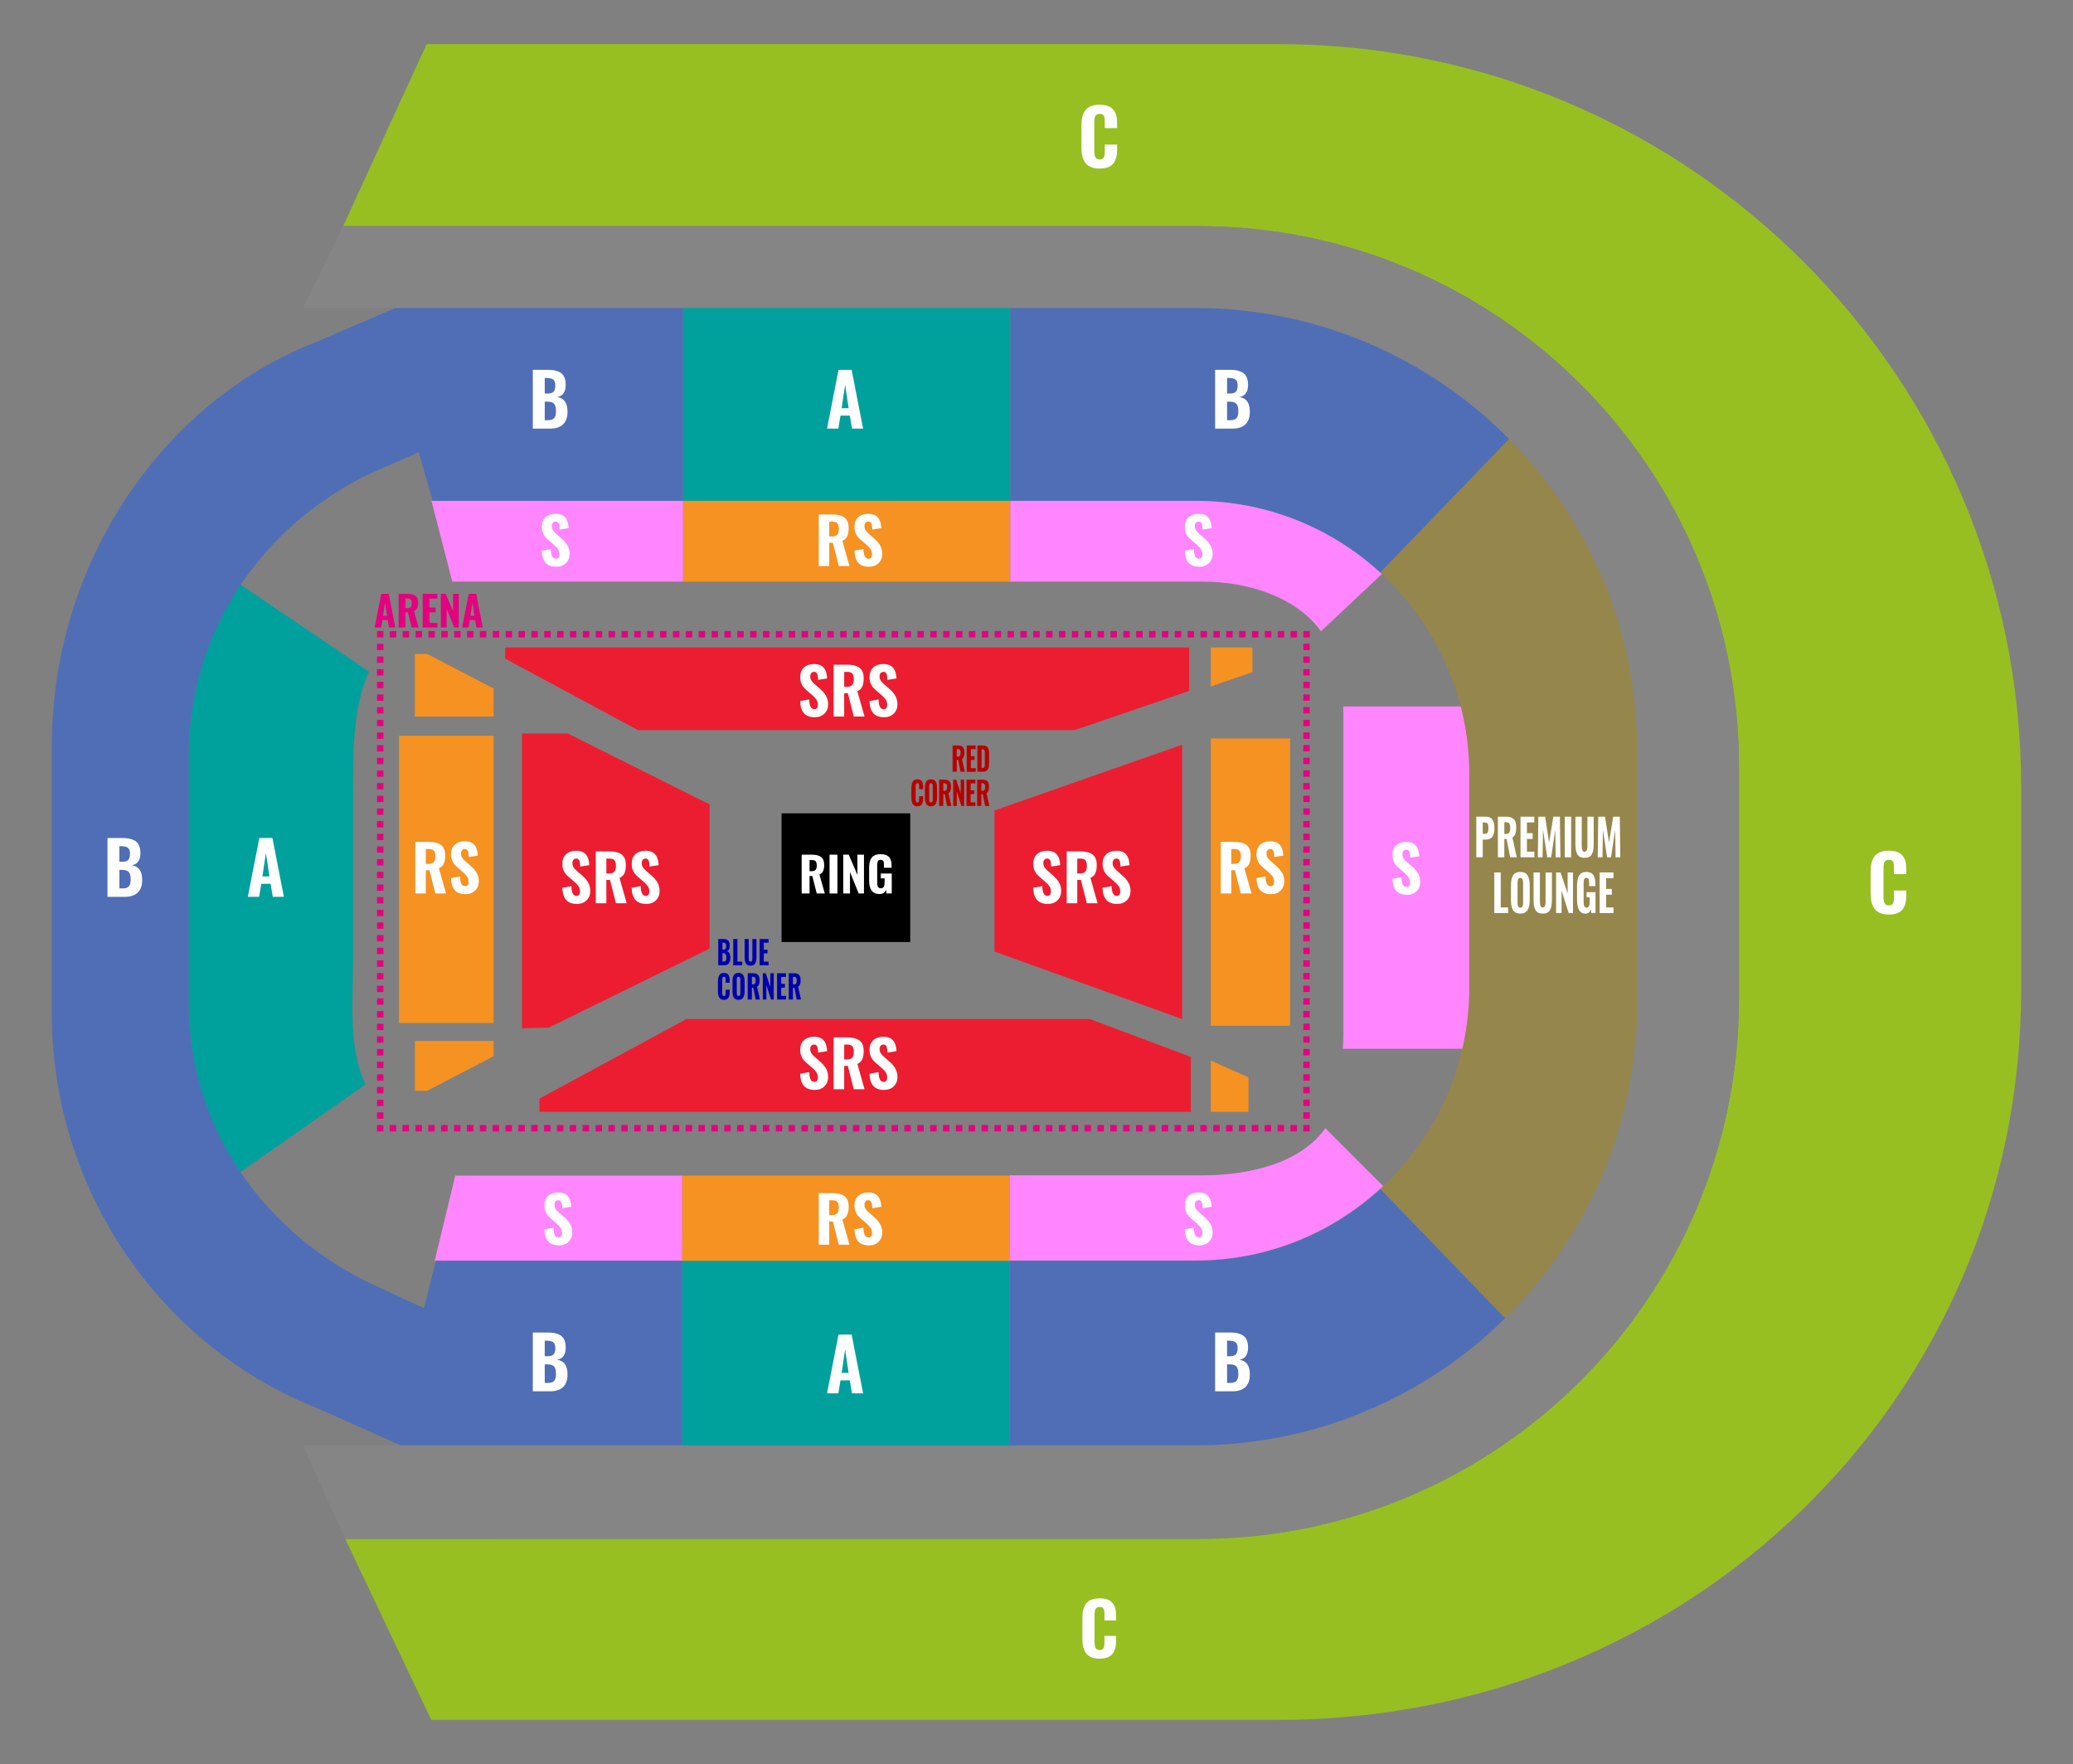 <?xml version="1.0" encoding="UTF-8"?>
<svg id="_レイヤー_3" xmlns="http://www.w3.org/2000/svg" version="1.1" viewBox="0 0 800 680.645">
  <rect x="0" y="0" width="800" height="680.645" fill="#808080" stroke="none"/>
  <!-- Generator: Adobe Illustrator 29.6.1, SVG Export Plug-In . SVG Version: 2.1.1 Build 9)  -->
  <polygon points="190.471 59.52 152.591 118.835 171.531 193.253 518.172 181.378 532.64 220.902 580.88 256.227 569.724 452.732 532.721 458.735 444.659 480.268 232.858 476.352 167.755 486.462 201.426 639.687 485.24 616.719 664.197 526.642 725.126 393.2 704.816 225.331 543.379 78.863 315.973 48.882 190.471 59.52" fill="#858585"/>
  <path d="M493.23,17.016H164.654l-32.221,70.242h330.148c115.158,0,208.512,93.354,208.512,208.512v89.495c0,115.158-93.354,208.512-208.512,208.512H133.238l33.188,69.852h326.805c158.378,0,286.77-123.489,286.77-281.868v-77.976c0-158.379-128.391-286.77-286.77-286.77Z" fill="#97bf22"/>
  <path d="M671.092,385.266v-89.495c0-115.158-93.354-208.512-208.512-208.512H132.432l-15.547,31.577h344.285c94.226,0,170.612,76.385,170.612,170.612v97.631c0,94.226-76.385,170.612-170.612,170.612H116.885l16.352,36.088h329.342c115.158,0,208.512-93.354,208.512-208.512Z" fill="#858585"/>
  <rect x="467.252" y="284.936" width="30.61" height="110.841" fill="#f59222"/>
  <rect x="153.98" y="283.886" width="36.491" height="110.841" fill="#f59222"/>
  <polygon points="383.799 367.161 456.216 393.2 456.216 287.353 383.799 312.716 383.799 367.161" fill="#ec1d31"/>
  <polygon points="273.843 366.038 211.779 396.497 201.426 396.744 201.426 283.031 219.134 283.031 273.843 310.391 273.843 366.038" fill="#ec1d31"/>
  <rect x="301.614" y="313.821" width="49.661" height="49.661"/>
  <polygon points="164.815 252.312 160.102 252.312 160.102 276.478 190.471 276.478 190.471 265.664 164.815 252.312" fill="#f59222"/>
  <polygon points="164.815 420.91 160.102 420.91 160.102 401.646 190.471 401.646 190.471 407.559 164.815 420.91" fill="#f59222"/>
  <rect x="263.291" y="486.462" width="126.308" height="71.228" fill="#00a09d"/>
  <path d="M461.405,486.462h-71.807v71.228h71.572c46.645,0,88.911-18.727,119.71-49.063l-48.16-49.892c-18.79,17.215-43.823,27.726-71.315,27.726Z" fill="#4f6eb5"/>
  <path d="M565.655,272.606h-47.302c.055.988.089,1.982.089,2.984v123.73c0,1.81-.092,3.598-.27,5.361h47.319c2.01-8.138,3.096-16.641,3.096-25.4v-81.984c0-8.506-1.033-16.766-2.932-24.69Z" fill="#ff86ff"/>
  <path d="M631.782,387.078v-97.631c0-46.824-18.868-89.237-49.41-120.066l-49.733,51.521c21.123,19.311,34.377,47.087,34.377,77.963v81.984c0,30.836-13.221,58.578-34.297,77.886l48.16,49.892c31.417-30.944,50.902-73.968,50.902-121.549Z" fill="#95864c"/>
  <path d="M461.17,118.835h-71.269v74.418h71.504c27.452,0,52.453,10.479,71.235,27.649l49.733-51.521c-30.918-31.209-73.8-50.546-121.202-50.546Z" fill="#4f6eb5"/>
  <rect x="263.593" y="118.835" width="126.308" height="74.418" fill="#00a09d"/>
  <polygon points="175.695 453.615 167.755 486.462 263.291 486.462 263.291 453.615 175.695 453.615" fill="#ff86ff"/>
  <rect x="263.291" y="453.615" width="126.308" height="32.847" fill="#f59222"/>
  <path d="M464.147,453.505h-74.548v32.847h71.807c28.011,0,53.457-10.925,72.36-28.722l-22.302-22.302c-9.544,13.535-29.496,18.177-47.316,18.177Z" fill="#ff86ff"/>
  <rect x="263.593" y="193.253" width="126.308" height="31.18" fill="#f59222"/>
  <path d="M464.147,224.433c17.588,0,36.053,5.899,45.632,19.136l23.501-22.057c-18.852-17.525-44.104-28.259-71.874-28.259h-71.504v31.18h74.246Z" fill="#ff86ff"/>
  <polygon points="174.541 224.433 263.593 224.433 263.593 193.253 166.512 193.253 174.541 224.433" fill="#ff86ff"/>
  <path d="M72.782,291.774v95.072c0,24.273,7.096,46.888,19.324,65.886l48.925-34.279c-6.698-14.336-4.753-31.815-4.753-48.683v-60.921c0-16.746-.483-35.455,6.123-49.711l-49.929-33.808c-12.45,19.114-19.691,41.931-19.691,66.443Z" fill="#00a09d"/>
  <path d="M142.904,182.714l18.729-8.216,5.317,18.755h96.644v-74.418h-111.002l-30.39,13.051c-60.767,23.593-102.201,86.765-102.201,155.869v103.108c0,69,42.49,129.098,103.111,152.763l31.493,14.063h108.687v-71.228h-95.093l-4.592,18.305-19.333-8.941c-41.636-19.392-71.491-60.021-71.491-108.979v-95.072c0-48.587,28.995-89.472,70.122-109.059Z" fill="#4f6eb5"/>
  <g>
    <polyline points="504.207 434.092 504.207 435.327 502.972 435.327" fill="none" stroke="#e4007f" stroke-miterlimit="10" stroke-width="2.47"/>
    <line x1="500.489" y1="435.327" x2="149.202" y2="435.327" fill="none" stroke="#e4007f" stroke-dasharray="2.483 2.483" stroke-miterlimit="10" stroke-width="2.47"/>
    <polyline points="147.96 435.327 146.725 435.327 146.725 434.092" fill="none" stroke="#e4007f" stroke-miterlimit="10" stroke-width="2.47"/>
    <line x1="146.725" y1="431.649" x2="146.725" y2="247.177" fill="none" stroke="#e4007f" stroke-dasharray="2.443 2.443" stroke-miterlimit="10" stroke-width="2.47"/>
    <polyline points="146.725 245.956 146.725 244.72 147.96 244.72" fill="none" stroke="#e4007f" stroke-miterlimit="10" stroke-width="2.47"/>
    <line x1="150.443" y1="244.72" x2="501.73" y2="244.72" fill="none" stroke="#e4007f" stroke-dasharray="2.483 2.483" stroke-miterlimit="10" stroke-width="2.47"/>
    <polyline points="502.972 244.72 504.207 244.72 504.207 245.956" fill="none" stroke="#e4007f" stroke-miterlimit="10" stroke-width="2.47"/>
    <line x1="504.207" y1="248.399" x2="504.207" y2="432.871" fill="none" stroke="#e4007f" stroke-dasharray="2.443 2.443" stroke-miterlimit="10" stroke-width="2.47"/>
  </g>
  <polygon points="194.982 249.815 194.921 254.117 246.214 281.714 414.731 281.714 458.924 266.598 458.924 249.815 194.982 249.815" fill="#ec1d31"/>
  <polygon points="483.33 249.815 467.252 249.815 467.252 264.869 483.33 259.369 483.33 249.815" fill="#f59222"/>
  <polygon points="420.531 393.2 264.902 393.2 208.181 423.892 208.181 428.966 459.549 428.966 459.549 407.796 420.531 393.2" fill="#ec1d31"/>
  <polygon points="481.819 415.732 467.252 409.204 467.252 428.966 481.819 428.966 481.819 415.732" fill="#f59222"/>
  <path d="M424.359,639.988c-1.241,0-2.298-.18-3.174-.539-.875-.361-1.564-.887-2.066-1.581-.501-.693-.862-1.486-1.08-2.38s-.328-1.933-.328-3.118v-8.004c0-1.231.11-2.298.328-3.2s.579-1.697,1.08-2.381c.502-.683,1.189-1.198,2.059-1.545.871-.348,1.931-.52,3.181-.52,1.185,0,2.195.152,3.03.459.834.305,1.49.754,1.97,1.347s.825,1.274,1.039,2.046c.215.77.322,1.671.322,2.701v1.971h-4.5v-2.668c0-.1-.005-.264-.014-.492-.008-.228-.025-.39-.047-.485-.023-.095-.056-.235-.097-.418s-.091-.315-.151-.397c-.059-.082-.134-.182-.226-.3-.091-.118-.198-.203-.321-.253-.123-.049-.269-.095-.438-.136s-.354-.062-.554-.062c-.355,0-.659.062-.91.185s-.444.276-.58.459c-.138.182-.243.431-.315.746-.074.314-.118.606-.136.875-.019.269-.028.608-.028,1.019v10.137c0,1.103.139,1.915.418,2.435.278.519.795.78,1.552.78.292,0,.548-.036.766-.11.218-.072.395-.193.526-.362.133-.169.238-.333.315-.492s.133-.385.164-.677c.033-.292.053-.538.062-.739.01-.202.014-.479.014-.835v-2.216h4.5v1.915c0,1.049-.103,1.967-.308,2.756-.205.788-.541,1.5-1.005,2.134-.466.634-1.122,1.118-1.971,1.451-.847.332-1.874.498-3.077.498Z" fill="#fff"/>
  <path d="M41.478,346.036v-22.68h5.745c.839,0,1.589.05,2.251.15.661.101,1.299.281,1.915.541.615.259,1.124.606,1.525,1.04s.716.996.944,1.689c.218.675.328,1.455.328,2.339v.11c-.037,2.727-1.145,4.268-3.324,4.623,2.645.41,3.981,2.253,4.008,5.527v.151c0,2.134-.556,3.747-1.669,4.842-1.14,1.113-2.79,1.669-4.952,1.669h-6.771ZM46.088,332.507h1.108c1.14,0,1.919-.251,2.339-.752.419-.501.629-1.318.629-2.449,0-1.049-.272-1.779-.814-2.189-.543-.41-1.398-.615-2.565-.615h-.698v6.006ZM46.088,342.794h1.258c1.159,0,1.963-.274,2.415-.821.451-.547.677-1.432.677-2.654,0-1.323-.244-2.266-.732-2.832-.488-.565-1.32-.848-2.496-.848h-1.122v7.155Z" fill="#fff"/>
  <path d="M205.616,165.374v-22.681h5.745c.839,0,1.589.05,2.251.15.661.101,1.299.281,1.915.541.615.259,1.124.606,1.525,1.04s.716.996.944,1.689c.218.675.328,1.455.328,2.339v.11c-.037,2.727-1.145,4.268-3.324,4.623,2.645.41,3.981,2.253,4.008,5.527v.151c0,2.134-.556,3.748-1.669,4.842-1.14,1.113-2.79,1.669-4.952,1.669h-6.771ZM210.226,151.845h1.108c1.14,0,1.919-.251,2.339-.752.419-.501.629-1.318.629-2.449,0-1.049-.272-1.779-.814-2.189-.543-.41-1.398-.615-2.565-.615h-.698v6.006ZM210.226,162.132h1.258c1.159,0,1.963-.273,2.415-.821s.677-1.432.677-2.654c0-1.323-.244-2.266-.732-2.832-.488-.565-1.32-.848-2.496-.848h-1.122v7.155Z" fill="#fff"/>
  <path d="M468.934,165.374v-22.681h5.746c.839,0,1.589.05,2.251.15.661.101,1.3.281,1.915.541.615.259,1.124.606,1.525,1.04.401.433.716.996.944,1.689.218.675.328,1.455.328,2.339v.11c-.036,2.727-1.145,4.268-3.325,4.623,2.645.41,3.981,2.253,4.009,5.527v.151c0,2.134-.556,3.748-1.669,4.842-1.14,1.113-2.791,1.669-4.953,1.669h-6.771ZM473.544,151.845h1.108c1.14,0,1.92-.251,2.34-.752.419-.501.629-1.318.629-2.449,0-1.049-.272-1.779-.813-2.189-.543-.41-1.397-.615-2.566-.615h-.698v6.006ZM473.544,162.132h1.259c1.159,0,1.963-.273,2.415-.821s.677-1.432.677-2.654c0-1.323-.244-2.266-.731-2.832-.489-.565-1.32-.848-2.497-.848h-1.122v7.155Z" fill="#fff"/>
  <path d="M424.374,65.043c-1.312,0-2.432-.191-3.357-.572-.927-.381-1.656-.938-2.186-1.671-.531-.734-.912-1.573-1.144-2.519s-.348-2.046-.348-3.301v-8.467c0-1.303.116-2.432.348-3.388.232-.955.613-1.795,1.144-2.519.53-.723,1.256-1.268,2.178-1.635.921-.367,2.043-.55,3.365-.55,1.255,0,2.324.162,3.206.485.883.323,1.577.798,2.084,1.426.507.627.874,1.349,1.101,2.164s.34,1.769.34,2.858v2.085h-4.762v-2.823c0-.106-.005-.28-.014-.521-.01-.241-.027-.413-.051-.514s-.058-.249-.101-.442c-.043-.192-.097-.332-.159-.419s-.142-.193-.239-.319-.21-.215-.34-.268-.285-.101-.463-.145-.374-.065-.587-.065c-.375,0-.696.065-.962.196s-.471.292-.615.485-.256.456-.333.789-.126.642-.145.926c-.019.285-.029.644-.029,1.078v10.726c0,1.168.147,2.026.442,2.576.294.55.842.825,1.642.825.309,0,.579-.039.811-.116s.418-.205.558-.384.251-.352.333-.521.14-.408.174-.717c.034-.308.056-.569.065-.781s.014-.507.014-.883v-2.345h4.762v2.027c0,1.11-.109,2.082-.326,2.916-.217.835-.572,1.588-1.064,2.258-.492.671-1.186,1.183-2.084,1.534-.898.352-1.983.529-3.257.529Z" fill="#fff"/>
  <path d="M728.935,352.874c-1.312,0-2.432-.191-3.357-.572-.927-.38-1.656-.938-2.186-1.671-.531-.734-.912-1.572-1.144-2.519-.232-.945-.348-2.046-.348-3.301v-8.466c0-1.303.116-2.432.348-3.388.232-.955.613-1.795,1.144-2.519.53-.723,1.256-1.268,2.178-1.635.921-.367,2.043-.55,3.365-.55,1.255,0,2.324.162,3.206.485.883.323,1.577.798,2.084,1.426.507.627.874,1.349,1.101,2.164s.34,1.769.34,2.858v2.085h-4.762v-2.823c0-.106-.005-.28-.014-.521-.01-.241-.027-.413-.051-.514s-.058-.249-.101-.442c-.043-.192-.097-.332-.159-.419s-.142-.193-.239-.319-.21-.215-.34-.268-.285-.101-.463-.145-.374-.065-.587-.065c-.375,0-.696.065-.962.196s-.471.292-.615.485-.256.456-.333.789-.126.642-.145.926c-.019.285-.029.644-.029,1.078v10.726c0,1.168.147,2.026.442,2.577s.842.825,1.642.825c.309,0,.579-.039.811-.116s.418-.205.558-.384.251-.352.333-.521.14-.408.174-.717c.034-.308.056-.568.065-.781s.014-.507.014-.883v-2.345h4.762v2.026c0,1.11-.109,2.082-.326,2.917s-.572,1.587-1.064,2.258-1.186,1.183-2.084,1.534c-.898.352-1.983.529-3.257.529Z" fill="#fff"/>
  <g>
    <path d="M569.724,330.785v-15.669h3.818c2.123,0,3.185,1.499,3.185,4.498,0,.813-.083,1.507-.251,2.084-.167.577-.408,1.027-.722,1.352-.315.325-.671.558-1.069.699s-.856.212-1.371.212h-1.105v6.823h-2.485ZM572.209,321.731h.795c.55,0,.92-.159,1.107-.477.186-.318.28-.877.28-1.677,0-.409-.014-.732-.041-.968-.027-.236-.086-.46-.177-.671-.091-.211-.231-.361-.42-.449-.188-.088-.438-.132-.748-.132h-.795v4.375Z" fill="#fff"/>
    <path d="M578.059,330.785v-15.669h3.089c.648,0,1.206.065,1.673.194s.881.348,1.242.657c.362.308.631.737.811,1.285.18.548.269,1.222.269,2.022,0,1.008-.112,1.824-.335,2.448-.223.623-.608,1.096-1.154,1.417l1.688,7.645h-2.536l-1.401-7.069h-.862v7.069h-2.485ZM580.543,321.788h.619c.6,0,1.025-.181,1.274-.543.251-.363.377-.941.377-1.734,0-.775-.11-1.341-.328-1.697-.218-.355-.613-.533-1.183-.533h-.759v4.507Z" fill="#fff"/>
    <path d="M586.785,330.785v-15.669h5.322v2.211h-2.837v4.148h2.204v2.23h-2.204v4.905h2.867v2.173h-5.352Z" fill="#fff"/>
    <path d="M593.467,330.785l.199-15.669h2.616l1.541,9.998,1.621-9.998h2.544l.199,15.669h-1.821l-.17-10.575-1.585,10.575h-1.518l-1.629-10.631-.154,10.631h-1.843Z" fill="#fff"/>
    <path d="M603.859,330.785v-15.669h2.469v15.669h-2.469Z" fill="#fff"/>
    <path d="M611.507,330.993c-.683,0-1.257-.115-1.721-.345-.465-.23-.829-.58-1.091-1.049-.263-.469-.449-1.014-.558-1.635-.107-.62-.162-1.372-.162-2.254v-10.594h2.44v11c0,.296.006.55.018.761s.04.436.081.676c.042.24.101.433.177.581s.182.271.32.369.303.146.495.146.357-.048.497-.146.247-.221.321-.369.133-.342.176-.581c.045-.24.071-.463.082-.671.01-.208.014-.463.014-.766v-11h2.439v10.594c0,.882-.053,1.633-.162,2.254-.109.621-.292,1.166-.553,1.635-.261.469-.623.819-1.087,1.049s-1.04.345-1.728.345Z" fill="#fff"/>
    <path d="M616.585,330.785l.199-15.669h2.616l1.541,9.998,1.621-9.998h2.544l.199,15.669h-1.821l-.17-10.575-1.585,10.575h-1.518l-1.629-10.631-.154,10.631h-1.843Z" fill="#fff"/>
    <path d="M576.67,352.303v-15.669h2.485v13.495h2.852v2.173h-5.337Z" fill="#fff"/>
    <path d="M586.708,352.51c-.663,0-1.229-.115-1.694-.345-.467-.229-.84-.573-1.118-1.029-.278-.457-.479-.994-.605-1.612-.124-.617-.187-1.344-.187-2.182v-5.784c0-.838.063-1.564.187-2.178.126-.614.327-1.145.605-1.592s.65-.784,1.118-1.011c.466-.227,1.032-.34,1.694-.34,1.292,0,2.221.432,2.783,1.295s.845,2.139.845,3.827v5.784c0,1.688-.282,2.971-.845,3.851-.562.879-1.49,1.318-2.783,1.318ZM586.229,350.096c.133.08.293.118.479.118.187,0,.348-.039.483-.118.135-.078.241-.177.317-.297.076-.121.136-.278.181-.473.043-.196.072-.383.084-.562s.018-.395.018-.647v-7.333c0-.252-.006-.468-.018-.647-.012-.18-.041-.364-.084-.553-.045-.189-.105-.342-.181-.459s-.182-.212-.317-.288c-.135-.075-.296-.113-.483-.113-.186,0-.346.038-.479.113-.133.076-.235.172-.309.288s-.132.271-.174.463c-.041.192-.069.377-.081.553-.012.176-.018.39-.018.643v7.333c0,.252.006.467.018.647s.04.367.081.562c.042.196.1.352.174.473.074.119.176.218.309.297Z" fill="#fff"/>
    <path d="M595.365,352.51c-.683,0-1.257-.115-1.721-.345-.465-.229-.829-.579-1.091-1.049-.263-.469-.449-1.014-.558-1.635-.107-.62-.162-1.371-.162-2.253v-10.594h2.44v10.999c0,.297.006.55.018.761s.04.436.081.676c.042.239.101.433.177.58.076.148.182.272.32.369s.303.146.495.146.357-.048.497-.146.247-.221.321-.369c.074-.147.133-.342.176-.58.045-.24.071-.463.082-.671.01-.209.014-.463.014-.766v-10.999h2.439v10.594c0,.882-.053,1.633-.162,2.253-.109.622-.292,1.166-.553,1.635s-.623.819-1.087,1.049c-.465.231-1.04.345-1.728.345Z" fill="#fff"/>
    <path d="M600.514,352.303v-15.669h1.733l2.727,8.137v-8.137h2.064v15.669h-1.658l-2.743-8.656v8.656h-2.123Z" fill="#fff"/>
    <path d="M611.92,352.52c-.605,0-1.122-.127-1.556-.378-.432-.252-.776-.622-1.032-1.107-.255-.485-.44-1.05-.556-1.696s-.173-1.397-.173-2.254v-5.159c0-.706.035-1.333.106-1.881s.193-1.054.364-1.517c.173-.463.393-.844.664-1.143s.611-.532,1.021-.699c.41-.167.886-.25,1.426-.25.638,0,1.186.103,1.644.307.457.205.819.512,1.087.921.268.41.462.888.583,1.437.119.548.18,1.191.18,1.928v.888h-2.41v-1.058c0-.29-.005-.526-.014-.709s-.035-.373-.074-.571c-.04-.199-.097-.355-.17-.468s-.175-.206-.305-.279c-.13-.072-.292-.109-.483-.109-.202,0-.372.046-.509.137-.138.092-.243.202-.316.331-.075.129-.132.31-.174.543s-.066.441-.074.624-.011.422-.011.718v6.794c0,.763.081,1.342.243,1.739.163.397.465.595.908.595.447,0,.758-.212.932-.637.175-.426.262-1.032.262-1.82v-1.54h-1.202v-1.966h3.443v8.061h-1.629l-.162-1.437c-.369,1.103-1.04,1.655-2.013,1.655Z" fill="#fff"/>
    <path d="M617.332,352.303v-15.669h5.322v2.211h-2.837v4.148h2.204v2.23h-2.204v4.906h2.867v2.173h-5.352Z" fill="#fff"/>
  </g>
  <g>
    <path d="M367.623,297.781v-10.14h1.999c.42,0,.781.042,1.083.126.302.083.57.225.804.425.234.2.408.477.524.831.116.355.174.791.174,1.309,0,.652-.072,1.18-.217,1.584s-.393.709-.746.917l1.093,4.948h-1.641l-.906-4.575h-.558v4.575h-1.608ZM369.231,291.959h.401c.388,0,.663-.117.825-.352.162-.235.243-.609.243-1.122,0-.501-.071-.868-.212-1.098-.142-.231-.397-.346-.766-.346h-.491v2.917Z" fill="#b80000"/>
    <path d="M373.062,297.781v-10.14h3.445v1.431h-1.837v2.685h1.426v1.443h-1.426v3.175h1.855v1.407h-3.464Z" fill="#b80000"/>
    <path d="M377.182,297.781v-10.14h1.923c.499,0,.915.059,1.247.177s.598.312.796.581c.199.269.34.596.422.981.082.386.126.868.126,1.447v3.657c0,.587-.043,1.08-.126,1.48-.082.399-.222.739-.419,1.018-.197.279-.459.482-.787.609-.328.126-.735.189-1.221.189h-1.961ZM378.79,296.344h.334c.112,0,.211-.008.298-.024s.163-.045.227-.086c.063-.041.118-.083.162-.126.044-.043.081-.105.112-.186s.054-.158.072-.229c.018-.072.03-.17.038-.297.008-.126.013-.238.014-.336.002-.098.002-.231.002-.398v-4.068c0-.24-.005-.432-.014-.574-.01-.143-.032-.281-.066-.413-.036-.132-.087-.231-.155-.296-.069-.065-.16-.117-.275-.156-.115-.039-.258-.058-.43-.058h-.319v7.247Z" fill="#b80000"/>
    <path d="M354.039,311.114c-.433,0-.801-.081-1.107-.241-.305-.161-.545-.396-.72-.707s-.3-.664-.377-1.064c-.077-.399-.115-.864-.115-1.394v-3.578c0-.55.038-1.028.115-1.431.076-.404.202-.758.377-1.064.175-.305.415-.536.718-.691s.673-.232,1.109-.232c.413,0,.766.068,1.057.205.291.137.52.338.687.603.167.265.288.57.363.914.074.345.112.747.112,1.208v.881h-1.569v-1.193c0-.045-.001-.118-.005-.22-.003-.102-.008-.174-.016-.217-.008-.043-.019-.105-.034-.186-.014-.081-.031-.141-.052-.177-.021-.037-.046-.081-.078-.135-.032-.052-.069-.091-.112-.113s-.094-.043-.153-.062c-.059-.018-.123-.027-.193-.027-.124,0-.23.027-.317.083-.087.055-.155.123-.203.205s-.084.192-.11.334c-.025.141-.041.271-.048.391-.006.121-.009.272-.009.456v4.532c0,.494.048.856.145,1.089.097.232.277.349.541.349.102,0,.191-.016.267-.049.076-.033.138-.087.183-.162s.083-.148.11-.22c.027-.071.046-.172.057-.302.011-.131.018-.241.021-.331.004-.089.005-.214.005-.373v-.991h1.569v.856c0,.469-.036.88-.107,1.232-.071.353-.188.671-.351.955-.162.283-.391.499-.687.648s-.653.223-1.073.223Z" fill="#b80000"/>
    <path d="M359.273,311.114c-.43,0-.795-.074-1.098-.223-.302-.149-.543-.371-.722-.667-.18-.296-.31-.643-.392-1.043-.081-.399-.121-.871-.121-1.413v-3.743c0-.542.04-1.013.121-1.41.081-.398.212-.741.392-1.031.179-.289.421-.507.722-.654.302-.147.668-.22,1.098-.22.836,0,1.437.279,1.801.838.364.558.547,1.384.547,2.477v3.743c0,1.093-.182,1.923-.547,2.492-.364.569-.964.853-1.801.853ZM358.963,309.552c.086.051.189.077.31.077.121,0,.225-.025.313-.077.087-.051.156-.115.205-.192.049-.077.088-.179.116-.306.029-.126.047-.247.055-.364.008-.116.012-.256.012-.419v-4.746c0-.163-.004-.302-.012-.419-.008-.116-.026-.235-.055-.358-.028-.122-.068-.221-.116-.296-.049-.075-.118-.138-.205-.187-.087-.049-.192-.073-.313-.073-.121,0-.224.024-.31.073-.086.049-.153.112-.2.187s-.085.175-.112.299-.045.244-.052.358-.012.253-.012.416v4.746c0,.163.004.303.012.419.008.116.025.238.052.364.027.127.065.229.112.306s.115.142.2.192Z" fill="#b80000"/>
    <path d="M362.425,310.98v-10.14h1.999c.42,0,.781.042,1.083.126.302.083.57.225.804.425.234.2.408.477.524.831.116.355.174.791.174,1.309,0,.652-.072,1.18-.217,1.584s-.393.709-.746.917l1.093,4.948h-1.641l-.906-4.575h-.558v4.575h-1.608ZM364.033,305.158h.401c.388,0,.663-.117.825-.352.162-.235.243-.609.243-1.122,0-.501-.071-.868-.212-1.098-.142-.231-.397-.346-.766-.346h-.491v2.917Z" fill="#b80000"/>
    <path d="M367.865,310.98v-10.14h1.121l1.766,5.266v-5.266h1.335v10.14h-1.073l-1.775-5.602v5.602h-1.374Z" fill="#b80000"/>
    <path d="M372.977,310.98v-10.14h3.445v1.431h-1.837v2.685h1.426v1.443h-1.426v3.175h1.855v1.407h-3.464Z" fill="#b80000"/>
    <path d="M377.097,310.98v-10.14h1.999c.42,0,.781.042,1.083.126.302.083.57.225.804.425.234.2.408.477.524.831.117.355.175.791.175,1.309,0,.652-.072,1.18-.218,1.584-.145.404-.393.709-.746.917l1.092,4.948h-1.641l-.906-4.575h-.558v4.575h-1.608ZM378.705,305.158h.401c.388,0,.663-.117.825-.352.162-.235.243-.609.243-1.122,0-.501-.071-.868-.212-1.098-.142-.231-.397-.346-.766-.346h-.491v2.917Z" fill="#b80000"/>
  </g>
  <g>
    <path d="M277.187,372.462v-10.14h2.004c.293,0,.554.022.784.066.231.046.454.126.668.243.215.116.392.27.532.465.14.193.25.445.329.755.077.302.115.65.115,1.045v.049c-.013,1.219-.399,1.908-1.159,2.067.922.183,1.388,1.006,1.397,2.47v.068c0,.955-.194,1.676-.582,2.165-.398.497-.973.746-1.727.746h-2.362ZM278.795,366.414h.386c.398,0,.67-.112.816-.337.146-.223.22-.589.22-1.095,0-.468-.095-.795-.284-.979-.189-.183-.487-.275-.894-.275h-.243v2.685ZM278.795,371.013h.439c.404,0,.685-.122.842-.367.157-.245.237-.64.237-1.186,0-.591-.085-1.014-.255-1.266-.17-.253-.46-.379-.871-.379h-.391v3.198Z" fill="#0000ae"/>
    <path d="M282.971,372.462v-10.14h1.608v8.734h1.846v1.406h-3.454Z" fill="#0000ae"/>
    <path d="M289.642,372.598c-.442,0-.813-.075-1.114-.223-.3-.15-.536-.375-.706-.679-.17-.303-.29-.656-.36-1.058-.07-.401-.104-.887-.104-1.458v-6.856h1.579v7.119c0,.192.004.356.012.492s.025.282.052.437.065.28.115.377c.049.095.118.175.208.238.089.064.196.095.32.095.124,0,.231-.031.322-.095.091-.063.16-.142.208-.238.048-.097.086-.222.115-.377.028-.154.046-.299.052-.434.006-.134.01-.299.01-.495v-7.119h1.579v6.856c0,.571-.035,1.057-.104,1.458-.07.402-.189.755-.358,1.058-.169.304-.403.53-.704.679-.3.148-.673.223-1.118.223Z" fill="#0000ae"/>
    <path d="M293.161,372.462v-10.14h3.445v1.431h-1.837v2.684h1.426v1.443h-1.426v3.175h1.855v1.406h-3.464Z" fill="#0000ae"/>
    <path d="M279.386,385.797c-.433,0-.801-.081-1.107-.241-.305-.162-.545-.397-.72-.707s-.3-.664-.377-1.064c-.077-.399-.115-.864-.115-1.394v-3.578c0-.55.038-1.027.115-1.431.076-.403.202-.758.377-1.064.175-.305.415-.536.718-.69.304-.156.673-.233,1.109-.233.413,0,.766.069,1.057.205.291.136.52.338.687.602.167.266.288.57.363.915.074.344.112.747.112,1.208v.881h-1.569v-1.194c0-.045-.001-.118-.005-.22-.003-.103-.008-.175-.016-.217-.008-.043-.019-.105-.034-.187-.014-.081-.031-.14-.052-.177-.021-.036-.046-.081-.078-.134s-.069-.091-.112-.113c-.043-.022-.094-.042-.153-.062-.059-.018-.123-.027-.193-.027-.124,0-.23.027-.317.082s-.155.123-.203.205c-.048.081-.084.192-.11.333-.025.141-.041.272-.048.391-.006.121-.009.273-.009.456v4.532c0,.494.048.857.145,1.089.097.233.277.349.541.349.102,0,.191-.016.267-.048.076-.033.138-.087.183-.163.046-.075.083-.148.11-.22s.046-.173.057-.303c.011-.13.018-.24.021-.331.004-.089.005-.214.005-.373v-.991h1.569v.857c0,.468-.036.88-.107,1.232-.071.352-.188.671-.351.955-.162.282-.391.498-.687.648-.296.148-.653.223-1.073.223Z" fill="#0000ae"/>
    <path d="M285.011,385.797c-.43,0-.795-.075-1.098-.223-.302-.15-.543-.372-.722-.667-.18-.296-.31-.643-.392-1.043-.081-.399-.121-.87-.121-1.412v-3.744c0-.542.04-1.013.121-1.41.081-.398.212-.741.392-1.031.179-.29.421-.508.722-.654.302-.147.668-.221,1.098-.221.836,0,1.437.28,1.801.839.364.558.547,1.384.547,2.476v3.744c0,1.092-.182,1.922-.547,2.492-.364.568-.964.853-1.801.853ZM284.701,384.234c.086.051.189.076.31.076.121,0,.225-.025.313-.076s.156-.116.205-.193c.049-.077.088-.179.116-.305.029-.127.047-.247.055-.364.008-.116.012-.256.012-.419v-4.746c0-.163-.004-.302-.012-.419-.008-.116-.026-.235-.055-.357-.028-.123-.068-.221-.116-.297-.049-.075-.118-.138-.205-.187-.087-.048-.192-.072-.313-.072-.121,0-.224.024-.31.072-.086.049-.153.112-.2.187-.048.076-.085.175-.112.299s-.045.244-.052.358c-.008.113-.012.252-.012.415v4.746c0,.163.004.303.012.419.008.117.025.238.052.364s.065.228.112.305.115.142.2.193Z" fill="#0000ae"/>
    <path d="M288.555,385.661v-10.14h1.999c.42,0,.781.041,1.083.126.302.083.57.224.804.425.234.199.408.477.524.831.116.355.174.79.174,1.309,0,.652-.072,1.18-.217,1.583-.145.404-.393.71-.746.917l1.093,4.948h-1.641l-.906-4.575h-.558v4.575h-1.608ZM290.163,379.84h.401c.388,0,.663-.117.825-.352.162-.234.243-.608.243-1.122,0-.501-.071-.868-.212-1.097-.142-.231-.397-.346-.766-.346h-.491v2.918Z" fill="#0000ae"/>
    <path d="M294.385,385.661v-10.14h1.121l1.766,5.265v-5.265h1.335v10.14h-1.073l-1.775-5.602v5.602h-1.374Z" fill="#0000ae"/>
    <path d="M299.887,385.661v-10.14h3.445v1.431h-1.837v2.684h1.426v1.443h-1.426v3.175h1.855v1.406h-3.464Z" fill="#0000ae"/>
    <path d="M304.398,385.661v-10.14h1.999c.42,0,.781.041,1.083.126.302.083.57.224.804.425.234.199.408.477.524.831.116.355.174.79.174,1.309,0,.652-.072,1.18-.217,1.583-.145.404-.393.71-.746.917l1.093,4.948h-1.641l-.906-4.575h-.558v4.575h-1.608ZM306.006,379.84h.401c.388,0,.663-.117.825-.352.162-.234.243-.608.243-1.122,0-.501-.071-.868-.212-1.097-.142-.231-.397-.346-.766-.346h-.491v2.918Z" fill="#0000ae"/>
  </g>
  <path d="M319.168,165.374l4.432-22.681h5.061l4.419,22.681h-4.282l-.835-5.02h-3.598l-.834,5.02h-4.364ZM324.804,157.495h2.695l-1.354-9.029-1.341,9.029Z" fill="#fff"/>
  <path d="M319.168,537.617l4.432-22.681h5.061l4.419,22.681h-4.282l-.835-5.02h-3.598l-.834,5.02h-4.364ZM324.804,529.737h2.695l-1.354-9.029-1.341,9.029Z" fill="#fff"/>
  <path d="M95.642,346.036l4.432-22.68h5.061l4.419,22.68h-4.282l-.835-5.02h-3.598l-.834,5.02h-4.364ZM101.278,338.157h2.695l-1.354-9.029-1.341,9.029Z" fill="#fff"/>
  <path d="M205.616,536.832v-22.681h5.745c.839,0,1.589.049,2.251.151.661.1,1.299.28,1.915.539.615.261,1.124.607,1.525,1.04s.716.996.944,1.69c.218.675.328,1.454.328,2.339v.11c-.037,2.726-1.145,4.267-3.324,4.623,2.645.41,3.981,2.253,4.008,5.527v.15c0,2.135-.556,3.748-1.669,4.843-1.14,1.113-2.79,1.669-4.952,1.669h-6.771ZM210.226,523.303h1.108c1.14,0,1.919-.251,2.339-.752.419-.502.629-1.318.629-2.449,0-1.049-.272-1.779-.814-2.189-.543-.41-1.398-.615-2.565-.615h-.698v6.005ZM210.226,533.591h1.258c1.159,0,1.963-.274,2.415-.822.451-.547.677-1.431.677-2.654,0-1.321-.244-2.265-.732-2.831-.488-.566-1.32-.848-2.496-.848h-1.122v7.155Z" fill="#fff"/>
  <path d="M468.934,536.832v-22.681h5.746c.839,0,1.589.049,2.251.151.661.1,1.3.28,1.915.539.615.261,1.124.607,1.525,1.04.401.433.716.996.944,1.69.218.675.328,1.454.328,2.339v.11c-.036,2.726-1.145,4.267-3.325,4.623,2.645.41,3.981,2.253,4.009,5.527v.15c0,2.135-.556,3.748-1.669,4.843-1.14,1.113-2.791,1.669-4.953,1.669h-6.771ZM473.544,523.303h1.108c1.14,0,1.92-.251,2.34-.752.419-.502.629-1.318.629-2.449,0-1.049-.272-1.779-.813-2.189-.543-.41-1.397-.615-2.566-.615h-.698v6.005ZM473.544,533.591h1.259c1.159,0,1.963-.274,2.415-.822.451-.547.677-1.431.677-2.654,0-1.321-.244-2.265-.731-2.831-.489-.566-1.32-.848-2.497-.848h-1.122v7.155Z" fill="#fff"/>
  <g>
    <path d="M160.276,344.755v-19.902h5.03c1.056,0,1.964.082,2.724.246s1.435.442,2.023.834c.588.392,1.028.936,1.32,1.633s.438,1.553.438,2.569c0,1.28-.182,2.317-.546,3.109-.364.792-.99,1.392-1.879,1.801l2.749,9.711h-4.129l-2.281-8.979h-1.405v8.979h-4.045ZM164.321,333.328h1.008c.976,0,1.669-.23,2.077-.69.408-.46.612-1.194.612-2.202,0-.985-.179-1.703-.535-2.155-.356-.453-.998-.678-1.927-.678h-1.236v5.726Z" fill="#fff"/>
    <path d="M179.662,345.02c-1.848,0-3.229-.508-4.141-1.524s-1.408-2.577-1.489-4.682l3.505-.624c.016,1.241.182,2.175.498,2.803.316.629.802.943,1.458.943.472,0,.814-.152,1.026-.456.212-.304.318-.696.318-1.177,0-.784-.17-1.442-.51-1.974-.34-.532-.886-1.127-1.638-1.782l-2.137-1.849c-.544-.472-.982-.914-1.315-1.326-.332-.412-.612-.936-.84-1.573-.228-.636-.342-1.342-.342-2.119,0-1.609.476-2.855,1.428-3.739.952-.884,2.261-1.331,3.926-1.338.56,0,1.072.056,1.536.168.464.112.862.264,1.194.456.332.192.626.432.883.72.256.288.464.587.624.894.16.308.296.656.408,1.044.112.388.192.756.24,1.104.048.348.084.727.108,1.134l-3.481.552c-.016-.408-.036-.748-.06-1.02-.024-.272-.071-.554-.138-.846-.068-.292-.158-.52-.27-.684s-.264-.298-.456-.402c-.192-.104-.42-.148-.684-.132-.448.024-.794.196-1.038.516-.244.32-.366.708-.366,1.165,0,.36.042.686.126.978.084.292.222.57.414.835.192.264.366.476.522.636.156.161.383.377.678.648l2.101,1.825c.448.401.838.789,1.171,1.165.332.377.646.804.942,1.285.296.48.523,1.008.678,1.585.156.576.234,1.188.234,1.836,0,1.449-.47,2.637-1.41,3.565-.941.929-2.175,1.393-3.704,1.393Z" fill="#fff"/>
  </g>
  <g>
    <path d="M471.117,344.755v-19.902h5.03c1.057,0,1.965.082,2.725.246s1.435.442,2.023.834c.589.392,1.028.936,1.32,1.633s.439,1.553.439,2.569c0,1.28-.182,2.317-.547,3.109s-.991,1.392-1.879,1.801l2.749,9.711h-4.13l-2.281-8.979h-1.404v8.979h-4.046ZM475.164,333.328h1.008c.976,0,1.669-.23,2.077-.69.408-.46.612-1.194.612-2.202,0-.985-.177-1.703-.533-2.155-.357-.453-.999-.678-1.927-.678h-1.236v5.726Z" fill="#fff"/>
    <path d="M490.505,345.02c-1.849,0-3.229-.508-4.142-1.524s-1.408-2.577-1.488-4.682l3.505-.624c.016,1.241.182,2.175.498,2.803.316.629.803.943,1.458.943.473,0,.815-.152,1.027-.456s.317-.696.317-1.177c0-.784-.169-1.442-.509-1.974s-.887-1.127-1.639-1.782l-2.137-1.849c-.544-.472-.982-.914-1.314-1.326s-.612-.936-.84-1.573c-.228-.636-.343-1.342-.343-2.119,0-1.609.477-2.855,1.429-3.739.952-.884,2.26-1.331,3.926-1.338.56,0,1.072.056,1.536.168.465.112.862.264,1.195.456.332.192.626.432.882.72.256.288.463.587.624.894.161.308.296.656.408,1.044s.192.756.24,1.104.084.727.109,1.134l-3.482.552c-.016-.408-.036-.748-.06-1.02-.024-.272-.07-.554-.138-.846s-.158-.52-.27-.684-.264-.298-.456-.402c-.192-.104-.42-.148-.684-.132-.448.024-.794.196-1.038.516-.245.32-.367.708-.367,1.165,0,.36.042.686.127.978.083.292.222.57.414.835.192.264.366.476.523.636.156.161.381.377.678.648l2.1,1.825c.449.401.839.789,1.171,1.165.332.377.647.804.943,1.285.296.48.523,1.008.678,1.585s.234,1.188.234,1.836c0,1.449-.471,2.637-1.411,3.565-.94.929-2.175,1.393-3.702,1.393Z" fill="#fff"/>
  </g>
  <g>
    <path d="M315.973,218.411v-19.903h5.03c1.056,0,1.964.082,2.724.246s1.435.442,2.023.834c.588.392,1.028.936,1.32,1.633s.438,1.553.438,2.569c0,1.28-.182,2.317-.546,3.109-.364.792-.99,1.392-1.879,1.801l2.749,9.711h-4.129l-2.281-8.979h-1.405v8.979h-4.045ZM320.018,206.983h1.008c.976,0,1.669-.23,2.077-.69.408-.46.612-1.194.612-2.202,0-.985-.179-1.703-.535-2.155-.356-.453-.998-.678-1.927-.678h-1.236v5.726Z" fill="#fff"/>
    <path d="M335.359,218.675c-1.848,0-3.229-.508-4.141-1.525-.912-1.016-1.408-2.577-1.489-4.682l3.505-.624c.016,1.241.182,2.175.498,2.803.316.629.802.943,1.458.943.472,0,.814-.152,1.026-.456.212-.304.318-.696.318-1.177,0-.784-.17-1.442-.51-1.974-.34-.532-.886-1.127-1.638-1.782l-2.137-1.849c-.544-.472-.982-.914-1.315-1.326-.332-.412-.612-.936-.84-1.573-.228-.636-.342-1.342-.342-2.119,0-1.609.476-2.855,1.428-3.739.952-.884,2.261-1.331,3.926-1.338.56,0,1.072.056,1.536.168.464.112.862.264,1.194.456.332.192.626.432.883.72.256.288.464.587.624.894.16.308.296.656.408,1.044.112.388.192.756.24,1.104.048.348.084.727.108,1.134l-3.481.552c-.016-.408-.036-.748-.06-1.02-.024-.272-.071-.554-.138-.846-.068-.292-.158-.52-.27-.684s-.264-.298-.456-.402c-.192-.104-.42-.148-.684-.132-.448.024-.794.196-1.038.516-.244.32-.366.708-.366,1.165,0,.36.042.686.126.978.084.292.222.57.414.835.192.264.366.476.522.636.156.161.383.377.678.648l2.101,1.825c.448.401.838.789,1.171,1.165.332.377.646.804.942,1.285.296.48.523,1.008.678,1.585.156.576.234,1.188.234,1.836,0,1.449-.47,2.637-1.41,3.566-.941.929-2.175,1.393-3.704,1.393Z" fill="#fff"/>
  </g>
  <path d="M214.71,218.675c-1.848,0-3.229-.508-4.141-1.525-.912-1.016-1.408-2.577-1.489-4.682l3.505-.624c.016,1.241.182,2.175.498,2.803.316.629.802.943,1.458.943.472,0,.814-.152,1.026-.456.212-.304.318-.696.318-1.177,0-.784-.17-1.442-.51-1.974-.34-.532-.886-1.127-1.638-1.782l-2.137-1.849c-.544-.472-.982-.914-1.315-1.326-.332-.412-.612-.936-.84-1.573-.228-.636-.342-1.342-.342-2.119,0-1.609.476-2.855,1.428-3.739.952-.884,2.261-1.331,3.926-1.338.56,0,1.072.056,1.536.168.464.112.862.264,1.194.456.332.192.626.432.883.72.256.288.464.587.624.894.16.308.296.656.408,1.044.112.388.192.756.24,1.104.048.348.084.727.108,1.134l-3.481.552c-.016-.408-.036-.748-.06-1.02-.024-.272-.071-.554-.138-.846-.068-.292-.158-.52-.27-.684s-.264-.298-.456-.402c-.192-.104-.42-.148-.684-.132-.448.024-.794.196-1.038.516-.244.32-.366.708-.366,1.165,0,.36.042.686.126.978.084.292.222.57.414.835.192.264.366.476.522.636.156.161.383.377.678.648l2.101,1.825c.448.401.838.789,1.171,1.165.332.377.646.804.942,1.285.296.48.523,1.008.678,1.585.156.576.234,1.188.234,1.836,0,1.449-.47,2.637-1.41,3.566-.941.929-2.175,1.393-3.704,1.393Z" fill="#fff"/>
  <path d="M462.855,218.675c-1.849,0-3.229-.508-4.142-1.525-.912-1.016-1.408-2.577-1.488-4.682l3.505-.624c.016,1.241.182,2.175.498,2.803.316.629.803.943,1.458.943.473,0,.815-.152,1.027-.456s.317-.696.317-1.177c0-.784-.169-1.442-.509-1.974s-.887-1.127-1.639-1.782l-2.137-1.849c-.544-.472-.982-.914-1.314-1.326s-.612-.936-.84-1.573c-.228-.636-.343-1.342-.343-2.119,0-1.609.477-2.855,1.429-3.739.952-.884,2.26-1.331,3.926-1.338.56,0,1.072.056,1.536.168.465.112.862.264,1.195.456.332.192.626.432.882.72.256.288.463.587.624.894.161.308.296.656.408,1.044s.192.756.24,1.104.084.727.109,1.134l-3.482.552c-.016-.408-.036-.748-.06-1.02-.024-.272-.07-.554-.138-.846s-.158-.52-.27-.684-.264-.298-.456-.402c-.192-.104-.42-.148-.684-.132-.448.024-.794.196-1.038.516-.245.32-.367.708-.367,1.165,0,.36.042.686.127.978.083.292.222.57.414.835.192.264.366.476.523.636.156.161.381.377.678.648l2.1,1.825c.449.401.839.789,1.171,1.165.332.377.647.804.943,1.285.296.48.523,1.008.678,1.585s.234,1.188.234,1.836c0,1.449-.471,2.637-1.411,3.566-.94.929-2.175,1.393-3.702,1.393Z" fill="#fff"/>
  <path d="M462.855,480.533c-1.849,0-3.229-.508-4.142-1.525-.912-1.016-1.408-2.577-1.488-4.681l3.505-.624c.016,1.241.182,2.175.498,2.802.316.629.803.943,1.458.943.473,0,.815-.152,1.027-.456s.317-.696.317-1.177c0-.783-.169-1.442-.509-1.974s-.887-1.126-1.639-1.782l-2.137-1.849c-.544-.472-.982-.914-1.314-1.326-.332-.412-.612-.936-.84-1.572s-.343-1.342-.343-2.119c0-1.609.477-2.854,1.429-3.739s2.26-1.331,3.926-1.338c.56,0,1.072.056,1.536.168s.862.264,1.195.456c.332.192.626.432.882.72s.463.587.624.894.296.656.408,1.044c.112.389.192.757.24,1.104.048.349.084.727.109,1.134l-3.482.553c-.016-.408-.036-.748-.06-1.021-.024-.272-.07-.554-.138-.846s-.158-.52-.27-.684-.264-.298-.456-.402-.42-.148-.684-.132c-.448.023-.794.196-1.038.515-.245.321-.367.708-.367,1.165,0,.361.042.687.127.979.083.292.222.57.414.834s.366.477.523.636c.156.161.381.377.678.648l2.1,1.825c.449.401.839.789,1.171,1.165.332.377.647.805.943,1.285.296.479.523,1.008.678,1.585.156.576.234,1.188.234,1.836,0,1.449-.471,2.638-1.411,3.566s-2.175,1.393-3.702,1.393Z" fill="#fff"/>
  <path d="M215.718,480.533c-1.848,0-3.229-.508-4.141-1.525-.912-1.016-1.408-2.577-1.489-4.681l3.505-.624c.016,1.241.182,2.175.498,2.802.316.629.802.943,1.458.943.472,0,.814-.152,1.026-.456.212-.304.318-.696.318-1.177,0-.783-.17-1.442-.51-1.974-.34-.532-.886-1.126-1.638-1.782l-2.137-1.849c-.544-.472-.982-.914-1.315-1.326-.332-.412-.612-.936-.84-1.572s-.342-1.342-.342-2.119c0-1.609.476-2.854,1.428-3.739s2.261-1.331,3.926-1.338c.56,0,1.072.056,1.536.168s.862.264,1.194.456c.332.192.626.432.883.72.256.288.464.587.624.894s.296.656.408,1.044c.112.389.192.757.24,1.104.048.349.084.727.108,1.134l-3.481.553c-.016-.408-.036-.748-.06-1.021-.024-.272-.071-.554-.138-.846-.068-.292-.158-.52-.27-.684s-.264-.298-.456-.402c-.192-.104-.42-.148-.684-.132-.448.023-.794.196-1.038.515-.244.321-.366.708-.366,1.165,0,.361.042.687.126.979.084.292.222.57.414.834s.366.477.522.636c.156.161.383.377.678.648l2.101,1.825c.448.401.838.789,1.171,1.165.332.377.646.805.942,1.285.296.479.523,1.008.678,1.585.156.576.234,1.188.234,1.836,0,1.449-.47,2.638-1.41,3.566-.941.928-2.175,1.393-3.704,1.393Z" fill="#fff"/>
  <path d="M542.969,345.284c-1.849,0-3.229-.508-4.142-1.525-.912-1.016-1.408-2.576-1.488-4.681l3.505-.624c.016,1.241.182,2.175.498,2.803s.803.942,1.458.942c.473,0,.815-.152,1.027-.456.212-.304.317-.696.317-1.176,0-.784-.169-1.442-.509-1.974s-.887-1.127-1.639-1.782l-2.137-1.849c-.544-.472-.982-.914-1.314-1.326s-.612-.936-.84-1.573c-.228-.636-.343-1.342-.343-2.119,0-1.609.477-2.855,1.429-3.739.952-.884,2.26-1.331,3.926-1.338.56,0,1.072.056,1.536.168.465.112.862.264,1.195.456.332.192.626.432.882.72.256.288.463.587.624.894.161.308.296.656.408,1.044s.192.756.24,1.104.084.727.109,1.134l-3.482.552c-.016-.408-.036-.748-.06-1.02-.024-.272-.07-.554-.138-.846s-.158-.52-.27-.684-.264-.298-.456-.402c-.192-.104-.42-.148-.684-.132-.448.024-.794.196-1.038.516-.245.32-.367.708-.367,1.165,0,.36.042.686.127.978.083.292.222.57.414.835.192.264.366.476.523.636.156.161.381.377.678.648l2.1,1.825c.449.401.839.789,1.171,1.165.332.377.647.804.943,1.285.296.48.523,1.008.678,1.585s.234,1.188.234,1.836c0,1.449-.471,2.637-1.411,3.566s-2.175,1.393-3.702,1.393Z" fill="#fff"/>
  <g>
    <path d="M315.973,480.268v-19.903h5.03c1.056,0,1.964.082,2.724.246s1.435.443,2.023.834c.588.392,1.028.936,1.32,1.633s.438,1.553.438,2.569c0,1.28-.182,2.317-.546,3.109-.364.793-.99,1.393-1.879,1.801l2.749,9.711h-4.129l-2.281-8.979h-1.405v8.979h-4.045ZM320.018,468.841h1.008c.976,0,1.669-.231,2.077-.69s.612-1.195.612-2.202c0-.985-.179-1.703-.535-2.155s-.998-.678-1.927-.678h-1.236v5.726Z" fill="#fff"/>
    <path d="M335.359,480.532c-1.848,0-3.229-.508-4.141-1.524s-1.408-2.577-1.489-4.682l3.505-.624c.016,1.241.182,2.175.498,2.803.316.629.802.943,1.458.943.472,0,.814-.152,1.026-.456.212-.304.318-.696.318-1.177,0-.784-.17-1.442-.51-1.974-.34-.532-.886-1.127-1.638-1.782l-2.137-1.849c-.544-.473-.982-.915-1.315-1.326-.332-.413-.612-.936-.84-1.574-.228-.636-.342-1.342-.342-2.118,0-1.609.476-2.855,1.428-3.74.952-.883,2.261-1.33,3.926-1.338.56,0,1.072.057,1.536.169.464.111.862.263,1.194.456.332.192.626.432.883.719.256.288.464.587.624.894.16.309.296.656.408,1.045.112.387.192.755.24,1.104.048.348.084.727.108,1.134l-3.481.552c-.016-.408-.036-.748-.06-1.02s-.071-.554-.138-.846c-.068-.292-.158-.52-.27-.684s-.264-.298-.456-.403c-.192-.104-.42-.147-.684-.132-.448.024-.794.197-1.038.517-.244.32-.366.708-.366,1.165,0,.36.042.685.126.978.084.292.222.571.414.835.192.263.366.475.522.636.156.161.383.377.678.648l2.101,1.825c.448.401.838.788,1.171,1.165.332.377.646.804.942,1.284s.523,1.009.678,1.585c.156.577.234,1.189.234,1.837,0,1.448-.47,2.637-1.41,3.565-.941.929-2.175,1.393-3.704,1.393Z" fill="#fff"/>
  </g>
  <g>
    <path d="M309.38,344.755v-14.977h3.785c.795,0,1.479.062,2.051.185.572.124,1.079.333,1.522.628.442.295.774.705.993,1.229.22.524.33,1.168.33,1.933,0,.964-.137,1.743-.411,2.339-.275.597-.745,1.048-1.414,1.355l2.068,7.308h-3.108l-1.717-6.757h-1.057v6.757h-3.045ZM312.424,336.156h.758c.735,0,1.256-.173,1.563-.52.307-.346.461-.898.461-1.658,0-.74-.134-1.281-.402-1.621s-.751-.51-1.45-.51h-.93v4.309Z" fill="#fff"/>
    <path d="M320.139,344.755v-14.977h3.027v14.977h-3.027Z" fill="#fff"/>
    <path d="M325.423,344.755v-14.977h2.123l3.342,7.778v-7.778h2.529v14.977h-2.032l-3.361-8.274v8.274h-2.602Z" fill="#fff"/>
    <path d="M339.48,344.963c-.74,0-1.376-.119-1.906-.361-.53-.241-.952-.593-1.265-1.057-.313-.463-.541-1.004-.682-1.622-.142-.616-.212-1.335-.212-2.154v-4.933c0-.674.043-1.274.131-1.798s.237-1.007.447-1.45c.211-.442.482-.807.813-1.093s.748-.509,1.251-.669c.503-.159,1.086-.24,1.748-.24.783,0,1.455.098,2.015.294.56.196,1.004.489,1.332.88.328.392.566.85.714,1.373.147.524.221,1.138.221,1.843v.849h-2.954v-1.011c0-.277-.006-.503-.018-.678-.012-.175-.042-.357-.091-.547s-.117-.339-.208-.447-.215-.197-.375-.267c-.16-.069-.357-.104-.592-.104-.247,0-.455.044-.623.131-.168.087-.298.193-.389.316-.09.124-.161.297-.212.52-.051.223-.081.422-.091.596-.009.175-.014.404-.014.687v6.495c0,.729.1,1.282.298,1.662.199.379.57.568,1.111.568.548,0,.929-.203,1.143-.609.214-.407.32-.985.32-1.738v-1.473h-1.472v-1.879h4.219v7.705h-1.997l-.199-1.373c-.451,1.055-1.273,1.581-2.466,1.581Z" fill="#fff"/>
  </g>
  <g>
    <path d="M144.595,242.117l2.536-12.978h2.896l2.528,12.978h-2.45l-.477-2.873h-2.059l-.477,2.873h-2.497ZM147.82,237.608h1.542l-.775-5.166-.768,5.166Z" fill="#e4007f"/>
    <path d="M153.84,242.117v-12.978h3.28c.689,0,1.281.054,1.777.161.495.107.935.288,1.319.544.383.256.67.611.861,1.065.19.454.285,1.012.285,1.675,0,.835-.119,1.51-.356,2.027-.238.517-.646.908-1.225,1.174l1.792,6.333h-2.692l-1.487-5.855h-.916v5.855h-2.637ZM156.477,234.665h.658c.637,0,1.088-.15,1.354-.45.266-.3.399-.778.399-1.436,0-.642-.116-1.11-.348-1.405-.232-.294-.651-.442-1.257-.442h-.806v3.734Z" fill="#e4007f"/>
    <path d="M163.115,242.117v-12.978h5.651v1.831h-3.014v3.436h2.341v1.848h-2.341v4.062h3.045v1.801h-5.683Z" fill="#e4007f"/>
    <path d="M170.129,242.117v-12.978h1.839l2.896,6.739v-6.739h2.192v12.978h-1.761l-2.911-7.17v7.17h-2.254Z" fill="#e4007f"/>
    <path d="M178.34,242.117l2.536-12.978h2.896l2.528,12.978h-2.45l-.477-2.873h-2.059l-.477,2.873h-2.497ZM181.565,237.608h1.542l-.775-5.166-.768,5.166Z" fill="#e4007f"/>
  </g>
  <g>
    <path d="M222.656,348.782c-1.857,0-3.245-.51-4.161-1.533-.917-1.021-1.416-2.589-1.496-4.704l3.522-.626c.016,1.245.183,2.184.501,2.815.317.632.806.947,1.466.947.474,0,.818-.153,1.031-.459.213-.305.319-.7.319-1.181,0-.788-.171-1.449-.512-1.985-.342-.534-.891-1.131-1.647-1.79l-2.147-1.858c-.547-.474-.987-.918-1.321-1.332-.334-.415-.615-.941-.844-1.58-.229-.64-.344-1.349-.344-2.129,0-1.617.478-2.869,1.435-3.757.957-.889,2.272-1.337,3.944-1.345.562,0,1.077.056,1.544.169s.866.266,1.2.458c.334.193.629.434.887.724.257.29.466.589.627.898s.297.66.41,1.049c.112.39.193.76.241,1.11.048.35.084.73.108,1.14l-3.498.555c-.016-.41-.036-.752-.06-1.025s-.07-.557-.138-.851c-.069-.293-.159-.523-.272-.687-.113-.165-.266-.299-.459-.404-.193-.104-.422-.148-.687-.133-.451.024-.798.197-1.043.519-.246.322-.368.711-.368,1.17,0,.362.042.69.127.983.084.294.223.573.416.838.193.266.368.479.525.64.157.161.384.378.681.651l2.111,1.834c.45.402.842.792,1.176,1.17s.649.808.947,1.291c.297.482.524,1.013.681,1.591.157.579.235,1.195.235,1.846,0,1.455-.472,2.649-1.417,3.582s-2.185,1.4-3.721,1.4Z" fill="#fff"/>
    <path d="M229.93,348.517v-19.999h5.054c1.061,0,1.974.083,2.738.247.764.165,1.442.445,2.033.839.591.394,1.033.941,1.326,1.64.294.7.44,1.56.44,2.581,0,1.287-.183,2.328-.548,3.124-.366.796-.996,1.399-1.888,1.809l2.762,9.758h-4.15l-2.292-9.022h-1.411v9.022h-4.065ZM233.995,337.034h1.014c.981,0,1.676-.231,2.087-.694.41-.462.615-1.2.615-2.213,0-.989-.179-1.711-.536-2.165s-1.003-.682-1.936-.682h-1.242v5.754Z" fill="#fff"/>
    <path d="M249.41,348.782c-1.857,0-3.245-.51-4.161-1.533-.917-1.021-1.416-2.589-1.496-4.704l3.522-.626c.016,1.245.183,2.184.501,2.815.317.632.806.947,1.466.947.474,0,.818-.153,1.031-.459.213-.305.319-.7.319-1.181,0-.788-.171-1.449-.512-1.985-.342-.534-.891-1.131-1.647-1.79l-2.147-1.858c-.547-.474-.987-.918-1.321-1.332-.334-.415-.615-.941-.844-1.58-.229-.64-.344-1.349-.344-2.129,0-1.617.478-2.869,1.435-3.757.957-.889,2.272-1.337,3.944-1.345.562,0,1.077.056,1.544.169s.866.266,1.2.458c.334.193.629.434.887.724.257.29.466.589.627.898s.297.66.41,1.049c.112.39.193.76.241,1.11.048.35.084.73.108,1.14l-3.498.555c-.016-.41-.036-.752-.06-1.025s-.07-.557-.138-.851c-.069-.293-.159-.523-.272-.687-.113-.165-.266-.299-.459-.404-.193-.104-.422-.148-.687-.133-.451.024-.798.197-1.043.519-.246.322-.368.711-.368,1.17,0,.362.042.69.127.983.084.294.223.573.416.838.193.266.368.479.525.64.157.161.384.378.681.651l2.111,1.834c.45.402.842.792,1.176,1.17s.649.808.947,1.291c.297.482.524,1.013.681,1.591.157.579.235,1.195.235,1.846,0,1.455-.472,2.649-1.417,3.582s-2.185,1.4-3.721,1.4Z" fill="#fff"/>
  </g>
  <g>
    <path d="M314.444,276.744c-1.857,0-3.245-.51-4.161-1.532-.917-1.021-1.416-2.589-1.496-4.704l3.522-.627c.016,1.246.183,2.185.501,2.816.317.632.806.947,1.466.947.474,0,.818-.153,1.031-.458.213-.306.319-.7.319-1.182,0-.788-.171-1.449-.512-1.985-.342-.535-.891-1.131-1.647-1.791l-2.147-1.858c-.547-.474-.987-.918-1.321-1.332-.334-.415-.615-.941-.844-1.58-.229-.64-.344-1.349-.344-2.129,0-1.617.478-2.869,1.435-3.757.957-.889,2.272-1.337,3.944-1.345.562,0,1.077.056,1.544.169s.866.266,1.2.458c.334.193.629.434.887.724.257.29.466.589.627.898s.297.66.41,1.049c.112.39.193.76.241,1.11.048.35.084.73.108,1.14l-3.498.555c-.016-.41-.036-.752-.06-1.025s-.07-.557-.138-.851c-.069-.293-.159-.523-.272-.687-.113-.165-.266-.299-.459-.404-.193-.104-.422-.148-.687-.133-.451.024-.798.197-1.043.519-.246.322-.368.711-.368,1.17,0,.362.042.69.127.983.084.294.223.573.416.838.193.266.368.479.525.64.157.161.384.378.681.651l2.111,1.834c.45.402.842.792,1.176,1.17s.649.808.947,1.291c.297.482.524,1.013.681,1.592.157.579.235,1.194.235,1.846,0,1.455-.472,2.65-1.417,3.582s-2.185,1.399-3.721,1.399Z" fill="#fff"/>
    <path d="M321.718,276.479v-19.999h5.054c1.061,0,1.974.083,2.738.247.764.165,1.442.445,2.033.839.591.394,1.033.941,1.326,1.64.294.7.44,1.56.44,2.581,0,1.287-.183,2.328-.548,3.124-.366.796-.996,1.399-1.888,1.809l2.762,9.758h-4.15l-2.292-9.022h-1.411v9.022h-4.065ZM325.782,264.996h1.014c.981,0,1.676-.231,2.087-.694.41-.462.615-1.2.615-2.213,0-.989-.179-1.711-.536-2.165s-1.003-.682-1.936-.682h-1.242v5.754Z" fill="#fff"/>
    <path d="M341.198,276.744c-1.857,0-3.245-.51-4.161-1.532-.917-1.021-1.416-2.589-1.496-4.704l3.522-.627c.016,1.246.183,2.185.501,2.816.317.632.806.947,1.466.947.474,0,.818-.153,1.031-.458.213-.306.319-.7.319-1.182,0-.788-.171-1.449-.512-1.985-.342-.535-.891-1.131-1.647-1.791l-2.147-1.858c-.547-.474-.987-.918-1.321-1.332-.334-.415-.615-.941-.844-1.58-.229-.64-.344-1.349-.344-2.129,0-1.617.478-2.869,1.435-3.757.957-.889,2.272-1.337,3.944-1.345.562,0,1.077.056,1.544.169s.866.266,1.2.458c.334.193.629.434.887.724.257.29.466.589.627.898s.297.66.41,1.049c.112.39.193.76.241,1.11.048.35.084.73.108,1.14l-3.498.555c-.016-.41-.036-.752-.06-1.025s-.07-.557-.138-.851c-.069-.293-.159-.523-.272-.687-.113-.165-.266-.299-.459-.404-.193-.104-.422-.148-.687-.133-.451.024-.798.197-1.043.519-.246.322-.368.711-.368,1.17,0,.362.042.69.127.983.084.294.223.573.416.838.193.266.368.479.525.64.157.161.384.378.681.651l2.111,1.834c.45.402.842.792,1.176,1.17s.649.808.947,1.291c.297.482.524,1.013.681,1.592.157.579.235,1.194.235,1.846,0,1.455-.472,2.65-1.417,3.582s-2.185,1.399-3.721,1.399Z" fill="#fff"/>
  </g>
  <g>
    <path d="M314.444,420.55c-1.857,0-3.245-.51-4.161-1.533-.917-1.021-1.416-2.589-1.496-4.704l3.522-.626c.016,1.245.183,2.184.501,2.815.317.632.806.947,1.466.947.474,0,.818-.153,1.031-.459.213-.305.319-.7.319-1.181,0-.788-.171-1.449-.512-1.985-.342-.535-.891-1.131-1.647-1.791l-2.147-1.857c-.547-.474-.987-.918-1.321-1.332-.334-.415-.615-.941-.844-1.581s-.344-1.349-.344-2.129c0-1.616.478-2.869,1.435-3.757.957-.889,2.272-1.337,3.944-1.346.562,0,1.077.057,1.544.169.466.113.866.266,1.2.459s.629.434.887.724c.257.29.466.589.627.898.161.31.297.66.41,1.05.112.39.193.76.241,1.109.048.35.084.73.108,1.14l-3.498.555c-.016-.41-.036-.752-.06-1.026-.024-.273-.07-.556-.138-.851-.069-.293-.159-.523-.272-.687-.113-.165-.266-.299-.459-.404s-.422-.148-.687-.133c-.451.024-.798.197-1.043.519-.246.321-.368.711-.368,1.169,0,.362.042.69.127.984s.223.573.416.838c.193.266.368.479.525.64.157.162.384.378.681.652l2.111,1.833c.45.402.842.793,1.176,1.171s.649.807.947,1.29.524,1.014.681,1.592c.157.579.235,1.195.235,1.846,0,1.455-.472,2.649-1.417,3.582s-2.185,1.4-3.721,1.4Z" fill="#fff"/>
    <path d="M321.718,420.285v-19.999h5.054c1.061,0,1.974.083,2.738.247.764.165,1.442.444,2.033.839.591.393,1.033.94,1.326,1.64.294.7.44,1.56.44,2.581,0,1.286-.183,2.328-.548,3.124-.366.795-.996,1.399-1.888,1.809l2.762,9.758h-4.15l-2.292-9.022h-1.411v9.022h-4.065ZM325.782,408.802h1.014c.981,0,1.676-.232,2.087-.694.41-.462.615-1.201.615-2.213,0-.99-.179-1.711-.536-2.165-.358-.455-1.003-.682-1.936-.682h-1.242v5.754Z" fill="#fff"/>
    <path d="M341.198,420.55c-1.857,0-3.245-.51-4.161-1.533-.917-1.021-1.416-2.589-1.496-4.704l3.522-.626c.016,1.245.183,2.184.501,2.815.317.632.806.947,1.466.947.474,0,.818-.153,1.031-.459.213-.305.319-.7.319-1.181,0-.788-.171-1.449-.512-1.985-.342-.535-.891-1.131-1.647-1.791l-2.147-1.857c-.547-.474-.987-.918-1.321-1.332-.334-.415-.615-.941-.844-1.581s-.344-1.349-.344-2.129c0-1.616.478-2.869,1.435-3.757.957-.889,2.272-1.337,3.944-1.346.562,0,1.077.057,1.544.169.466.113.866.266,1.2.459s.629.434.887.724c.257.29.466.589.627.898.161.31.297.66.41,1.05.112.39.193.76.241,1.109.048.35.084.73.108,1.14l-3.498.555c-.016-.41-.036-.752-.06-1.026-.024-.273-.07-.556-.138-.851-.069-.293-.159-.523-.272-.687-.113-.165-.266-.299-.459-.404s-.422-.148-.687-.133c-.451.024-.798.197-1.043.519-.246.321-.368.711-.368,1.169,0,.362.042.69.127.984s.223.573.416.838c.193.266.368.479.525.64.157.162.384.378.681.652l2.111,1.833c.45.402.842.793,1.176,1.171s.649.807.947,1.29.524,1.014.681,1.592c.157.579.235,1.195.235,1.846,0,1.455-.472,2.649-1.417,3.582s-2.185,1.4-3.721,1.4Z" fill="#fff"/>
  </g>
  <g>
    <path d="M404.384,348.782c-1.857,0-3.244-.51-4.161-1.533-.917-1.021-1.416-2.589-1.495-4.704l3.521-.626c.016,1.245.183,2.184.501,2.815.317.632.806.947,1.465.947.474,0,.818-.153,1.032-.459.212-.305.32-.7.32-1.181,0-.788-.171-1.449-.513-1.985-.342-.534-.891-1.131-1.646-1.79l-2.147-1.858c-.548-.474-.988-.918-1.321-1.332-.334-.415-.615-.941-.845-1.58-.228-.64-.343-1.349-.343-2.129,0-1.617.478-2.869,1.435-3.757.957-.889,2.271-1.337,3.944-1.345.564,0,1.078.056,1.545.169.466.113.866.266,1.2.458.334.193.629.434.887.724.257.29.466.589.628.898.161.31.297.66.409,1.049.113.39.193.76.241,1.11.048.35.084.73.109,1.14l-3.497.555c-.017-.41-.036-.752-.06-1.025s-.071-.557-.139-.851c-.069-.293-.159-.523-.272-.687-.113-.165-.266-.299-.459-.404-.193-.104-.422-.148-.688-.133-.45.024-.798.197-1.043.519-.246.322-.368.711-.368,1.17,0,.362.042.69.127.983.084.294.223.573.416.838.193.266.368.479.525.64.156.161.384.378.681.651l2.111,1.834c.45.402.842.792,1.177,1.17.333.378.649.808.946,1.291.298.482.525,1.013.682,1.591.157.579.235,1.195.235,1.846,0,1.455-.472,2.649-1.417,3.582s-2.186,1.4-3.722,1.4Z" fill="#fff"/>
    <path d="M411.658,348.517v-19.999h5.054c1.062,0,1.974.083,2.738.247.764.165,1.442.445,2.032.839.591.394,1.033.941,1.327,1.64.293.7.44,1.56.44,2.581,0,1.287-.183,2.328-.549,3.124-.367.796-.996,1.399-1.887,1.809l2.761,9.758h-4.149l-2.292-9.022h-1.411v9.022h-4.066ZM415.724,337.034h1.013c.981,0,1.677-.231,2.087-.694.41-.462.615-1.2.615-2.213,0-.989-.179-1.711-.537-2.165-.357-.454-1.003-.682-1.936-.682h-1.242v5.754Z" fill="#fff"/>
    <path d="M431.138,348.782c-1.857,0-3.244-.51-4.161-1.533-.917-1.021-1.416-2.589-1.495-4.704l3.521-.626c.016,1.245.183,2.184.501,2.815.317.632.806.947,1.465.947.474,0,.818-.153,1.032-.459.212-.305.32-.7.32-1.181,0-.788-.171-1.449-.513-1.985-.342-.534-.891-1.131-1.646-1.79l-2.147-1.858c-.548-.474-.988-.918-1.321-1.332-.334-.415-.615-.941-.845-1.58-.228-.64-.343-1.349-.343-2.129,0-1.617.478-2.869,1.435-3.757.957-.889,2.271-1.337,3.944-1.345.564,0,1.078.056,1.545.169.466.113.866.266,1.2.458.334.193.629.434.887.724.257.29.466.589.628.898.161.31.297.66.409,1.049.113.39.193.76.241,1.11.048.35.084.73.109,1.14l-3.497.555c-.017-.41-.036-.752-.06-1.025s-.071-.557-.139-.851c-.069-.293-.159-.523-.272-.687-.113-.165-.266-.299-.459-.404-.193-.104-.422-.148-.688-.133-.45.024-.798.197-1.043.519-.246.322-.368.711-.368,1.17,0,.362.042.69.127.983.084.294.223.573.416.838.193.266.368.479.525.64.156.161.384.378.681.651l2.111,1.834c.45.402.842.792,1.177,1.17.333.378.649.808.946,1.291.298.482.525,1.013.682,1.591.157.579.235,1.195.235,1.846,0,1.455-.472,2.649-1.417,3.582s-2.186,1.4-3.722,1.4Z" fill="#fff"/>
  </g>
</svg>
